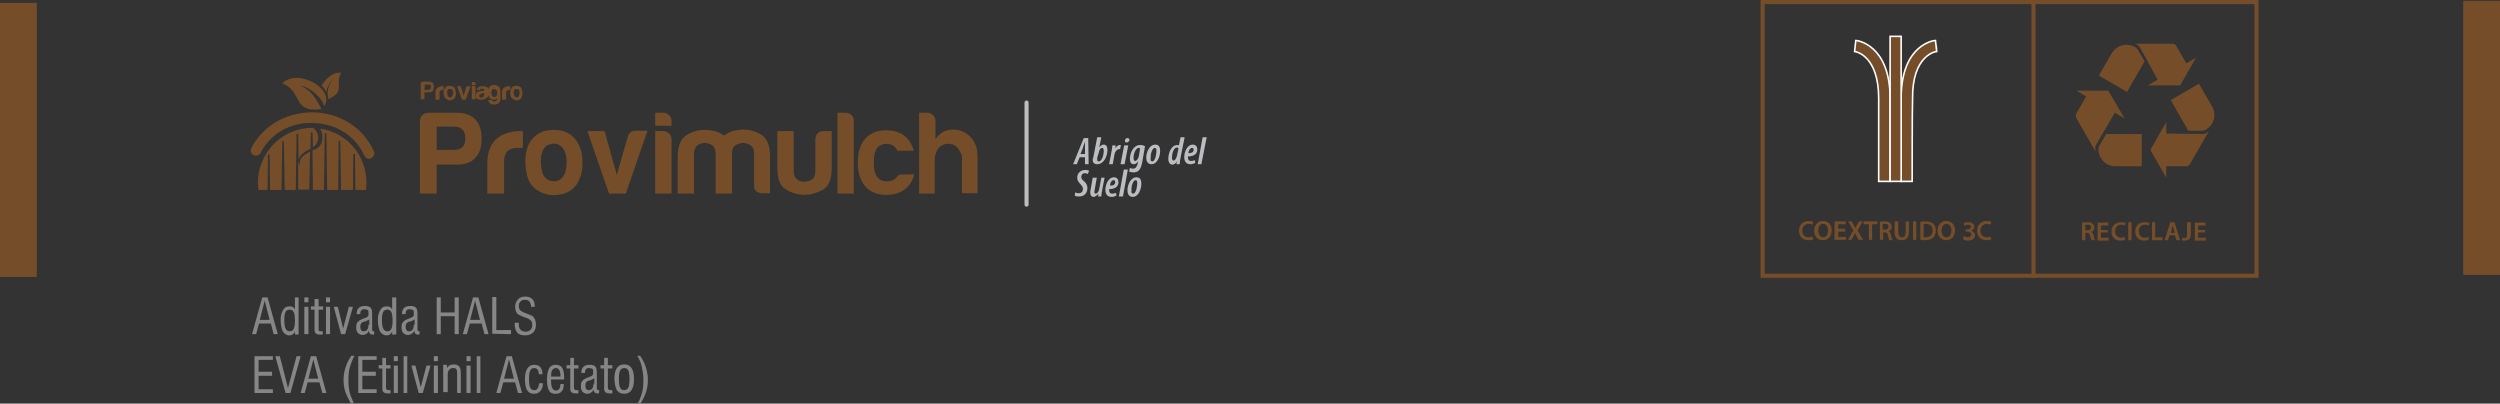 <svg xmlns="http://www.w3.org/2000/svg" xmlns:xlink="http://www.w3.org/1999/xlink" id="Layer_1" x="0px" y="0px" viewBox="0 0 612 98.8" style="enable-background:new 0 0 612 98.8;" xml:space="preserve"><rect x="0" y="0" width="612" height="98.8" fill="#333333" stroke="none"/> <style type="text/css"> .st0{clip-path:url(#SVGID_00000049191400104311208390000009082334377572034208_);fill:#868686;} .st1{clip-path:url(#SVGID_00000115488295760856141190000006475983363089115039_);fill:#868686;} .st2{clip-path:url(#SVGID_00000086651208325567117860000002522996224031664807_);fill:#754E29;} .st3{clip-path:url(#SVGID_00000156578032647655013160000004688820625309651356_);fill:none;stroke:#FFFFFF;stroke-width:0.391;stroke-miterlimit:10;} .st4{clip-path:url(#SVGID_00000034789371824683363350000018119796390854714255_);fill:#754E29;} .st5{clip-path:url(#SVGID_00000173157375770288214270000005983241050032751260_);fill:none;stroke:#FFFFFF;stroke-width:0.391;stroke-miterlimit:10;} .st6{fill:#754E29;} .st7{fill:none;stroke:#FFFFFF;stroke-width:0.391;stroke-miterlimit:10;} .st8{clip-path:url(#SVGID_00000170993127215813764500000012324399473246687902_);fill:#754E29;} .st9{clip-path:url(#SVGID_00000029014083326080416440000007713514279855444901_);fill:#754E29;} .st10{clip-path:url(#SVGID_00000006699031742741430260000015538890974054149045_);fill:#754E29;} .st11{clip-path:url(#SVGID_00000086665586366854686460000009643750892579158975_);fill:#754E29;} .st12{clip-path:url(#SVGID_00000151515107280369652270000017229803665353509546_);fill:#754E29;} .st13{clip-path:url(#SVGID_00000096060810249381764400000010841097057641582746_);fill:#754E29;} .st14{clip-path:url(#SVGID_00000064324923129671539390000003432037603335276672_);fill:#754E29;} .st15{clip-path:url(#SVGID_00000134225880225914225580000013198728573667703713_);fill:#754E29;} .st16{clip-path:url(#SVGID_00000023962418137541358070000010909122647065644688_);fill:#754E29;} .st17{clip-path:url(#SVGID_00000058571477139593447320000014676207315803308430_);fill:none;stroke:#754E29;stroke-miterlimit:10;} .st18{clip-path:url(#SVGID_00000080169187406095389560000002481447503355630218_);fill:none;stroke:#754E29;stroke-miterlimit:10;} .st19{clip-path:url(#SVGID_00000027602244213543810000000009314608952167573676_);fill:#754E29;} .st20{clip-path:url(#SVGID_00000034777760594026326900000014447692679689015216_);fill:#754E29;} .st21{clip-path:url(#SVGID_00000030487917640811865900000004643028936314752142_);fill:#754E29;} .st22{clip-path:url(#SVGID_00000165913766480016131550000017406031160427543430_);fill:#754E29;} .st23{clip-path:url(#SVGID_00000170996663421317991670000002182660906391380358_);fill:#754E29;} .st24{clip-path:url(#SVGID_00000066498411038428695970000001010333362078771081_);fill:#754E29;} .st25{clip-path:url(#SVGID_00000132046538548642929910000002204302469833087397_);fill:#754E29;} .st26{clip-path:url(#SVGID_00000052793318935393985960000007679451950166531975_);fill:#754E29;} .st27{clip-path:url(#SVGID_00000039119157094395194190000013882956395340920999_);fill:#754E29;} .st28{clip-path:url(#SVGID_00000070102435690653926920000001427124909474220706_);fill:#754E29;} .st29{clip-path:url(#SVGID_00000000905178480688623480000008755792565205771665_);fill:#754E29;} .st30{clip-path:url(#SVGID_00000003813147545461644140000000825557840464788663_);fill:#754E29;} .st31{clip-path:url(#SVGID_00000004547979227440793180000018250278940322081163_);fill:#754E29;} .st32{clip-path:url(#SVGID_00000002356910061697894430000003796873828105207939_);fill:#754E29;} .st33{clip-path:url(#SVGID_00000089556683395019902270000006213685648436710812_);fill:#754E29;} .st34{clip-path:url(#SVGID_00000017495944603034319180000014056383150824797848_);fill:#754E29;} .st35{clip-path:url(#SVGID_00000057120446041509247430000000112535693997625217_);fill:#754E29;} .st36{clip-path:url(#SVGID_00000053528889031195906020000005317841066947689407_);fill:#754E29;} .st37{clip-path:url(#SVGID_00000101074776417122357520000007334080480332296345_);fill:#754E29;} .st38{clip-path:url(#SVGID_00000016038755732513976380000008859724470879566007_);fill:#754E29;} .st39{clip-path:url(#SVGID_00000122708584262580871400000008158135709520074894_);fill:#754E29;} .st40{clip-path:url(#SVGID_00000097487444693787908440000007225908103803861938_);fill:#754E29;} .st41{clip-path:url(#SVGID_00000156568525098953095700000015049772186988235454_);fill:#BBBDC1;} .st42{clip-path:url(#SVGID_00000172401109486903331400000014437115174914715531_);fill:#BBBDC1;} .st43{clip-path:url(#SVGID_00000083783523686670646460000004561403614664899516_);fill:#BBBDC1;} .st44{clip-path:url(#SVGID_00000046325007762224992520000004369241037421055676_);fill:#BBBDC1;} .st45{clip-path:url(#SVGID_00000152954939610970801510000014714108461676797059_);fill:#BBBDC1;} .st46{clip-path:url(#SVGID_00000175319374912210421840000013747243337121830834_);fill:#BBBDC1;} .st47{clip-path:url(#SVGID_00000104675393244435562940000003484884243850920108_);fill:#BBBDC1;} .st48{clip-path:url(#SVGID_00000024701270108454460760000007331216438584282029_);fill:#BBBDC1;} .st49{fill:#BBBDC1;} .st50{clip-path:url(#SVGID_00000135671094726146788310000011039688029546559906_);fill:#BBBDC1;} .st51{clip-path:url(#SVGID_00000098936348711505088520000007367305227116096141_);fill:#BBBDC1;} .st52{clip-path:url(#SVGID_00000053527820295822494490000013497193487534385834_);fill:#BBBDC1;} .st53{clip-path:url(#SVGID_00000165192563318170783020000016589691259758751678_);fill:#BBBDC1;} .st54{fill:none;stroke:#BBBDC1;stroke-linecap:round;stroke-miterlimit:10;} .st55{clip-path:url(#SVGID_00000072988763935297861270000006705756569119428231_);fill:#754E29;} .st56{clip-path:url(#SVGID_00000018940647835931174830000004157252119036829631_);fill:#754E29;} .st57{clip-path:url(#SVGID_00000024691315050323348200000011546169912944534404_);fill:#754E29;} .st58{clip-path:url(#SVGID_00000126305231746624077310000014794057182759455124_);fill:#754E29;} .st59{clip-path:url(#SVGID_00000089557073818672585900000017946672531668257680_);fill:#754E29;} .st60{clip-path:url(#SVGID_00000103260964435867434140000011109584935525025208_);fill:#754E29;} .st61{clip-path:url(#SVGID_00000080191439955797483430000004768541670317892237_);fill:#754E29;} .st62{clip-path:url(#SVGID_00000149340253690815005660000017675881129429791382_);fill:#754E29;} .st63{clip-path:url(#SVGID_00000106842682927767552910000017377754257272628364_);fill:#754E29;} </style> <g> <g> <defs> <rect id="SVGID_1_" width="612" height="98.8"></rect> </defs> <clipPath id="SVGID_00000021839105085332345410000014360271789535883192_"> <use xlink:href="#SVGID_1_" style="overflow:visible;"></use> </clipPath> <path style="clip-path:url(#SVGID_00000021839105085332345410000014360271789535883192_);fill:#868686;" d="M158.2,95.8 c0.3-0.9,0.4-1.9,0.4-2.9s-0.2-2-0.5-3s-0.8-1.9-1.4-2.8H156c0.5,0.8,0.9,1.7,1.1,2.6c0.2,0.9,0.4,2,0.4,3.2c0,0.8,0,1.5-0.1,2.1 s-0.2,1.2-0.4,1.7c-0.1,0.4-0.3,0.7-0.4,1.1c-0.2,0.3-0.3,0.7-0.5,1h0.7C157.4,97.8,157.9,96.8,158.2,95.8 M151.8,90.7 c0.2-0.4,0.6-0.6,1-0.6c0.5,0,0.8,0.2,1,0.6s0.3,1.1,0.3,2.1s-0.1,1.7-0.3,2.1s-0.6,0.6-1,0.6c-0.5,0-0.8-0.2-1-0.6 s-0.3-1.1-0.3-2.1C151.5,91.8,151.6,91.1,151.8,90.7 M151,95.5c0.4,0.6,1,0.9,1.8,0.9s1.4-0.3,1.8-0.9c0.4-0.6,0.6-1.5,0.6-2.7 s-0.2-2.1-0.6-2.7c-0.4-0.6-1-0.9-1.8-0.9s-1.4,0.3-1.8,0.9c-0.4,0.6-0.6,1.5-0.6,2.7C150.5,94.1,150.7,95,151,95.5 M148.8,90.2 h1.1v-0.8h-1.1v-1.8h-0.9v1.8H147v0.8h0.9v5c0,0.4,0.1,0.6,0.3,0.8s0.5,0.3,1,0.3c0.1,0,0.2,0,0.5,0c0.1,0,0.2,0,0.2,0v-0.8h-0.1 h-0.1c-0.4,0-0.6,0-0.7-0.1c-0.1-0.1-0.2-0.3-0.2-0.6V90.2z M146.7,95.5L146.7,95.5c-0.1,0-0.1,0-0.2,0c-0.1,0-0.2,0-0.3-0.1 s-0.1-0.2-0.1-0.4v-3.9c0-0.6-0.1-1.1-0.4-1.4s-0.8-0.4-1.4-0.4c-0.7,0-1.2,0.2-1.5,0.5s-0.5,0.8-0.5,1.5h0.9v-0.1 c0-0.4,0.1-0.6,0.2-0.8c0.2-0.2,0.4-0.3,0.8-0.3c0.3,0,0.6,0.1,0.8,0.2s0.2,0.3,0.2,0.6v0.6c0,0.3-0.3,0.6-1,0.8l0,0 c-0.8,0.3-1.4,0.6-1.6,0.9c-0.3,0.3-0.4,0.7-0.4,1.3c0,0.6,0.1,1.1,0.4,1.4c0.3,0.3,0.7,0.5,1.1,0.5c0.4,0,0.7-0.1,1-0.3 c0.3-0.2,0.5-0.4,0.6-0.8c0,0.3,0.1,0.5,0.2,0.7c0.2,0.2,0.4,0.3,0.6,0.3c0.1,0,0.2,0,0.2,0c0.1,0,0.2,0,0.3,0L146.7,95.5 L146.7,95.5z M145.3,93.9c0,0.5-0.1,0.9-0.3,1.2c-0.2,0.3-0.5,0.4-0.9,0.4c-0.3,0-0.5-0.1-0.6-0.3c-0.1-0.2-0.2-0.4-0.2-0.8 s0.1-0.7,0.2-0.8c0.1-0.2,0.4-0.4,0.9-0.5h0.1c0.5-0.2,0.8-0.4,1-0.5v1.3H145.3z M140.5,90.2h1.1v-0.8h-1.1v-1.8h-0.9v1.8h-0.9 v0.8h0.9v5c0,0.4,0.1,0.6,0.3,0.8c0.2,0.2,0.5,0.3,1,0.3c0.1,0,0.2,0,0.5,0c0.1,0,0.2,0,0.2,0v-0.8h-0.1h-0.1 c-0.4,0-0.6,0-0.7-0.1c-0.1-0.1-0.2-0.3-0.2-0.6V90.2z M137.2,94c0,0.5-0.1,0.9-0.3,1.2c-0.2,0.3-0.5,0.4-0.8,0.4 c-0.4,0-0.7-0.2-0.9-0.6s-0.3-1-0.3-1.8v-0.3h3.2c0-0.1,0-0.1,0-0.2s0-0.2,0-0.4c0-1-0.2-1.8-0.5-2.3s-0.9-0.7-1.6-0.7 c-0.7,0-1.3,0.3-1.6,0.9s-0.5,1.5-0.5,2.8c0,1.2,0.2,2.1,0.5,2.6c0.3,0.6,0.9,0.8,1.6,0.8c0.7,0,1.2-0.2,1.5-0.6 c0.4-0.4,0.5-1,0.5-1.8H137.2L137.2,94z M135.2,90.6c0.2-0.3,0.5-0.5,0.9-0.5s0.6,0.2,0.8,0.5s0.3,0.8,0.3,1.4v0.2h-2.3 C134.9,91.4,135,90.9,135.2,90.6 M131.6,95.1c-0.2,0.3-0.5,0.4-0.8,0.4c-0.5,0-0.8-0.2-1-0.6s-0.3-1.1-0.3-2.1s0.1-1.7,0.3-2.1 s0.5-0.6,1-0.6c0.3,0,0.6,0.1,0.8,0.4c0.2,0.2,0.3,0.6,0.3,1.1h0.9v-0.1c0-0.7-0.2-1.2-0.5-1.6c-0.4-0.4-0.9-0.6-1.5-0.6 c-0.8,0-1.3,0.3-1.7,0.9s-0.6,1.5-0.6,2.6c0,1.2,0.2,2.1,0.5,2.7c0.4,0.6,0.9,0.9,1.7,0.9c0.7,0,1.2-0.2,1.6-0.7 c0.4-0.4,0.6-1.1,0.6-1.9H132C131.9,94.4,131.8,94.8,131.6,95.1 M122.5,96.2l0.7-2.6h2.9l0.7,2.6h1l-2.5-9H124l-2.5,9H122.5z M124.6,88l1.2,4.7h-2.4L124.6,88z M117.6,87.2h-0.9v9h0.9V87.2z M115.2,89.5h-1v6.7h1V89.5z M115.2,87.2h-1v1.2h1V87.2z M109.6,96.2v-4.6c0-0.5,0.1-0.8,0.4-1.1c0.2-0.3,0.6-0.4,1-0.4c0.3,0,0.6,0.1,0.7,0.3c0.2,0.2,0.2,0.5,0.2,0.8v5h0.9v-4.9 c0-0.7-0.1-1.3-0.4-1.6c-0.3-0.3-0.7-0.5-1.3-0.5c-0.4,0-0.7,0.1-1,0.2c-0.3,0.2-0.5,0.4-0.7,0.7v-0.8h-0.9V96h1.1V96.2z M107.2,89.5h-1v6.7h1V89.5z M107.2,87.2h-1v1.2h1V87.2z M103.5,96.2l1.9-6.7h-1l-1.4,5.3l-1.3-5.3h-1l1.8,6.7H103.5z M99.7,87.2 h-0.9v9h0.9V87.2z M97.4,89.5h-1v6.7h1V89.5z M97.4,87.2h-1v1.2h1V87.2z M94.5,90.2h1.1v-0.8h-1.1v-1.8h-0.9v1.8h-0.9v0.8h0.9v5 c0,0.4,0.1,0.6,0.3,0.8c0.2,0.2,0.5,0.3,1,0.3c0.1,0,0.2,0,0.5,0c0.1,0,0.2,0,0.2,0v-0.8h-0.1h-0.1c-0.4,0-0.6,0-0.7-0.1 s-0.2-0.3-0.2-0.6C94.5,94.8,94.5,90.2,94.5,90.2z M92.2,96.2v-0.9h-3.5V92H92v-1h-3.3v-2.9h3.5v-0.9h-4.5v9H92.2z M86.7,98.8 c-0.2-0.4-0.4-0.7-0.5-1.1c-0.2-0.4-0.3-0.7-0.4-1c-0.2-0.5-0.3-1.1-0.4-1.7s-0.1-1.3-0.1-2.1c0-1.2,0.1-2.3,0.4-3.2 s0.6-1.8,1.1-2.6H86c-0.6,0.9-1.1,1.8-1.4,2.8s-0.5,2-0.5,3s0.1,1.9,0.4,2.9c0.3,0.9,0.8,1.9,1.4,3L86.7,98.8L86.7,98.8z M74.6,96.2l0.7-2.6h2.9l0.7,2.6h1l-2.5-9h-1.3l-2.5,9H74.6z M76.7,88l1.2,4.7h-2.4L76.7,88z M71.1,96.2l2.5-9h-1L70.5,95l-2-7.8 h-1.1l2.5,9H71.1z M66.8,96.2v-0.9h-3.5V92h3.3v-1h-3.3v-2.9h3.5v-0.9h-4.5v9H66.8z"></path> </g> <g> <defs> <rect id="SVGID_00000145022756924991370710000016142956324299126403_" width="612" height="98.8"></rect> </defs> <clipPath id="SVGID_00000161624901234787109340000013521579475771936926_"> <use xlink:href="#SVGID_00000145022756924991370710000016142956324299126403_" style="overflow:visible;"></use> </clipPath> <path style="clip-path:url(#SVGID_00000161624901234787109340000013521579475771936926_);fill:#868686;" d="M126,79.1 c0,0.1,0,0.1,0,0.2c0,0.9,0.2,1.6,0.6,2.1s1.1,0.7,1.9,0.7s1.5-0.2,2-0.7s0.7-1.1,0.7-2c0-0.4-0.1-0.8-0.2-1.1 c-0.1-0.3-0.3-0.5-0.5-0.8c-0.2-0.2-0.7-0.4-1.7-0.8c-0.1-0.1-0.3-0.1-0.3-0.1c-0.6-0.2-1-0.5-1.2-0.7s-0.3-0.6-0.3-1 s0.1-0.8,0.4-1.1c0.3-0.3,0.6-0.4,1.1-0.4s0.8,0.1,1.1,0.4c0.2,0.3,0.4,0.7,0.4,1.2v0.1h0.9V75c0-0.1,0-0.1,0-0.1 c0-0.7-0.2-1.3-0.6-1.7s-1-0.6-1.7-0.6c-0.8,0-1.4,0.2-1.8,0.7c-0.4,0.4-0.7,1.1-0.7,1.8c0,0.4,0.1,0.8,0.2,1.1 c0.1,0.3,0.3,0.6,0.6,0.8c0.2,0.1,0.6,0.3,1.3,0.6c0.3,0.1,0.5,0.2,0.6,0.2c0.6,0.2,1,0.5,1.2,0.7s0.3,0.6,0.3,1 c0,0.5-0.1,0.9-0.4,1.2c-0.3,0.3-0.7,0.5-1.2,0.5c-0.6,0-1-0.2-1.3-0.5s-0.4-0.8-0.4-1.4V79h-1C126,79,126,79,126,79.1 M125.1,81.8v-1h-3.6v-8.1h-1v9L125.1,81.8L125.1,81.8z M114.3,81.8l0.7-2.6h2.9l0.7,2.6h1l-2.5-9h-1.3l-2.5,9H114.3z M116.3,73.6 l1.2,4.7h-2.4L116.3,73.6z M107.9,81.8v-4.4h3.4v4.4h1v-9h-1v3.7h-3.4v-3.7h-1v9H107.9z M102.8,81.1L102.8,81.1 c-0.1,0-0.1,0-0.2,0s-0.2,0-0.3-0.1c-0.1-0.1-0.1-0.2-0.1-0.4v-3.9c0-0.6-0.1-1.1-0.4-1.4s-0.8-0.4-1.4-0.4 c-0.7,0-1.2,0.2-1.5,0.5s-0.5,0.8-0.5,1.5h0.9v-0.1c0-0.4,0.1-0.6,0.2-0.8c0.2-0.2,0.4-0.3,0.8-0.3c0.3,0,0.6,0.1,0.8,0.2 c0.2,0.1,0.2,0.3,0.2,0.6v0.6c0,0.3-0.3,0.6-1,0.8l0,0c-0.8,0.3-1.4,0.6-1.6,0.9c-0.3,0.3-0.4,0.7-0.4,1.3c0,0.6,0.1,1.1,0.4,1.4 s0.7,0.5,1.1,0.5s0.7-0.1,1-0.3c0.3-0.2,0.5-0.4,0.6-0.8c0,0.3,0.1,0.5,0.2,0.7c0.2,0.2,0.4,0.3,0.6,0.3c0.1,0,0.2,0,0.2,0 c0.1,0,0.2,0,0.3,0v-0.8H102.8z M101.3,79.5c0,0.5-0.1,0.9-0.3,1.2c-0.2,0.3-0.5,0.4-0.9,0.4c-0.3,0-0.5-0.1-0.6-0.3 c-0.1-0.2-0.2-0.4-0.2-0.8s0.1-0.7,0.2-0.8c0.1-0.2,0.4-0.4,0.9-0.5h0.1c0.5-0.2,0.8-0.4,1-0.5v1.3H101.3z M97,72.8h-1v3 c-0.1-0.2-0.2-0.5-0.5-0.6C95.2,75,94.9,75,94.6,75c-0.7,0-1.2,0.3-1.5,0.9c-0.4,0.6-0.6,1.4-0.6,2.4c0,1.2,0.2,2.1,0.5,2.8 c0.4,0.6,0.9,1,1.6,1c0.4,0,0.7-0.1,0.9-0.3c0.3-0.2,0.4-0.4,0.5-0.7v0.8h1V72.8z M95.8,80.5c-0.2,0.4-0.5,0.6-1,0.6 c-0.4,0-0.8-0.2-1-0.7c-0.2-0.4-0.3-1.1-0.3-2.1c0-0.9,0.1-1.5,0.3-1.9s0.5-0.6,1-0.6s0.8,0.2,1,0.6s0.3,1.1,0.3,2.1 C96.1,79.4,96,80.1,95.8,80.5 M91.7,81.1L91.7,81.1c-0.1,0-0.1,0-0.2,0s-0.2,0-0.3-0.1c-0.1-0.1-0.1-0.2-0.1-0.4v-3.9 c0-0.6-0.1-1.1-0.4-1.4s-0.8-0.4-1.4-0.4c-0.7,0-1.2,0.2-1.5,0.5s-0.5,0.8-0.5,1.5h0.9v-0.1c0-0.4,0.1-0.6,0.2-0.8 c0.2-0.2,0.4-0.3,0.8-0.3c0.3,0,0.6,0.1,0.8,0.2c0.2,0.1,0.2,0.3,0.2,0.6v0.6c0,0.3-0.3,0.6-1,0.8l0,0c-0.8,0.3-1.4,0.6-1.6,0.9 c-0.3,0.3-0.4,0.7-0.4,1.3c0,0.6,0.1,1.1,0.4,1.4s0.7,0.5,1.1,0.5s0.7-0.1,1-0.3c0.3-0.2,0.5-0.4,0.6-0.8c0,0.3,0.1,0.5,0.2,0.7 c0.2,0.2,0.4,0.3,0.6,0.3c0.1,0,0.2,0,0.2,0s0.2,0,0.3,0v-0.8H91.7z M90.2,79.5c0,0.5-0.1,0.9-0.3,1.2c-0.2,0.3-0.5,0.4-0.9,0.4 c-0.3,0-0.5-0.1-0.6-0.3c-0.1-0.2-0.2-0.4-0.2-0.8s0.1-0.7,0.2-0.8c0.1-0.2,0.4-0.4,0.9-0.5h0.1c0.5-0.2,0.8-0.4,1-0.5v1.3H90.2z M84.5,81.8l1.9-6.7h-1L84,80.4l-1.3-5.3h-1l1.8,6.7H84.5z M80.8,75.1h-1v6.7h1V75.1z M80.8,72.8h-1V74h1V72.8z M78,75.8h1.1V75 H78v-1.8h-1V75h-0.9v0.8H77v5c0,0.4,0.1,0.6,0.3,0.8c0.2,0.2,0.5,0.3,1,0.3c0.1,0,0.2,0,0.5,0c0.1,0,0.2,0,0.2,0v-0.8h-0.1h-0.1 c-0.4,0-0.6,0-0.7-0.1C78,80.9,78,80.7,78,80.4V75.8z M75.5,75.1h-1v6.7h1V75.1z M75.5,72.8h-1V74h1V72.8z M73.1,72.8h-0.9v3 c-0.1-0.2-0.2-0.5-0.5-0.6C71.4,75,71.1,75,70.8,75c-0.7,0-1.2,0.3-1.5,0.9c-0.4,0.6-0.6,1.4-0.6,2.4c0,1.2,0.2,2.1,0.5,2.8 c0.4,0.6,0.9,1,1.6,1c0.4,0,0.7-0.1,0.9-0.3c0.3-0.2,0.4-0.4,0.5-0.7v0.8h0.9V72.8z M71.9,80.5c-0.2,0.4-0.5,0.6-1,0.6 c-0.4,0-0.8-0.2-1-0.7c-0.2-0.4-0.3-1.1-0.3-2.1c0-0.9,0.1-1.5,0.3-1.9c0.2-0.4,0.5-0.6,1-0.6s0.8,0.2,1,0.6s0.3,1.1,0.3,2.1 C72.2,79.4,72.1,80.1,71.9,80.5 M62.7,81.8l0.7-2.6h2.9l0.7,2.6h1l-2.5-9h-1.3l-2.5,9H62.7z M64.8,73.6l1.2,4.7h-2.4L64.8,73.6z"></path> </g> <g> <defs> <rect id="SVGID_00000158721896602317362570000017279780834727670683_" width="612" height="98.8"></rect> </defs> <clipPath id="SVGID_00000170249074639775758400000002721944930431977886_"> <use xlink:href="#SVGID_00000158721896602317362570000017279780834727670683_" style="overflow:visible;"></use> </clipPath> <path style="clip-path:url(#SVGID_00000170249074639775758400000002721944930431977886_);fill:#754E29;" d="M459.9,44.4 c0,0,0-18.4,0-20.3c0-10.6-5.7-11.5-5.9-11.5l0.3-2.7c0.3,0,8.4,1,8.4,14.2c0,1.9,0,20.3,0,20.3H459.9z"></path> </g> <g> <defs> <rect id="SVGID_00000075158918165803170340000011447469228702364574_" width="612" height="98.8"></rect> </defs> <clipPath id="SVGID_00000031201832651499639620000012248968511425453453_"> <use xlink:href="#SVGID_00000075158918165803170340000011447469228702364574_" style="overflow:visible;"></use> </clipPath> <path style="clip-path:url(#SVGID_00000031201832651499639620000012248968511425453453_);fill:none;stroke:#FFFFFF;stroke-width:0.391;stroke-miterlimit:10;" d=" M459.9,44.4c0,0,0-18.4,0-20.3c0-10.6-5.7-11.5-5.9-11.5l0.3-2.7c0.3,0,8.4,1,8.4,14.2c0,1.9,0,20.3,0,20.3H459.9z"></path> </g> <g> <defs> <rect id="SVGID_00000133494204204902267310000017000489849524579213_" width="612" height="98.8"></rect> </defs> <clipPath id="SVGID_00000169553719065971801100000002645244755918101432_"> <use xlink:href="#SVGID_00000133494204204902267310000017000489849524579213_" style="overflow:visible;"></use> </clipPath> <path style="clip-path:url(#SVGID_00000169553719065971801100000002645244755918101432_);fill:#754E29;" d="M468.1,44.4h-2.7 c0,0,0-18.4,0-20.3c0-13.2,8-14.2,8.4-14.2l0.3,2.7l-0.1-1.4l0.1,1.4c-0.2,0-6,0.9-5.9,11.5C468.1,26.1,468.1,44.4,468.1,44.4"></path> </g> <g> <defs> <rect id="SVGID_00000003790396293071547710000000926583758502168461_" width="612" height="98.8"></rect> </defs> <clipPath id="SVGID_00000155841537597247636190000003899687920068576183_"> <use xlink:href="#SVGID_00000003790396293071547710000000926583758502168461_" style="overflow:visible;"></use> </clipPath> <path style="clip-path:url(#SVGID_00000155841537597247636190000003899687920068576183_);fill:none;stroke:#FFFFFF;stroke-width:0.391;stroke-miterlimit:10;" d=" M468.1,44.4h-2.7c0,0,0-18.4,0-20.3c0-13.2,8-14.2,8.4-14.2l0.3,2.7l-0.1-1.4l0.1,1.4c-0.2,0-6,0.9-5.9,11.5 C468.1,26.1,468.1,44.4,468.1,44.4z"></path> </g> </g> <rect x="462.7" y="8.9" class="st6" width="2.7" height="35.5"></rect> <rect x="462.7" y="8.9" class="st7" width="2.7" height="35.5"></rect> <g> <g> <defs> <rect id="SVGID_00000101823517412492233850000004774317937855086230_" width="612" height="98.8"></rect> </defs> <clipPath id="SVGID_00000041256899489495945360000003675141803582851005_"> <use xlink:href="#SVGID_00000101823517412492233850000004774317937855086230_" style="overflow:visible;"></use> </clipPath> <path style="clip-path:url(#SVGID_00000041256899489495945360000003675141803582851005_);fill:#754E29;" d="M443.9,58.6 c-0.2,0.1-0.6,0.2-1.2,0.2c-1.4,0-2.3-0.9-2.3-2.3c0-1.5,1-2.4,2.4-2.4c0.5,0,0.9,0.1,1.1,0.2l-0.2,0.7c-0.2-0.1-0.5-0.2-0.9-0.2 c-0.9,0-1.6,0.6-1.6,1.7c0,1,0.6,1.6,1.6,1.6c0.3,0,0.7-0.1,0.9-0.2L443.9,58.6z"></path> </g> <g> <defs> <rect id="SVGID_00000152982721929193269610000016825961347170646670_" width="612" height="98.8"></rect> </defs> <clipPath id="SVGID_00000044888072826140380300000006705711909793064894_"> <use xlink:href="#SVGID_00000152982721929193269610000016825961347170646670_" style="overflow:visible;"></use> </clipPath> <path style="clip-path:url(#SVGID_00000044888072826140380300000006705711909793064894_);fill:#754E29;" d="M445.1,56.5 c0,0.9,0.5,1.6,1.2,1.6c0.8,0,1.2-0.7,1.2-1.7c0-0.8-0.4-1.6-1.2-1.6S445.1,55.5,445.1,56.5 M448.4,56.4c0,1.5-0.9,2.4-2.2,2.4 c-1.3,0-2.1-1-2.1-2.3c0-1.4,0.9-2.4,2.1-2.4C447.7,54.1,448.4,55.1,448.4,56.4"></path> </g> </g> <polygon class="st6" points="451.7,56.7 450,56.7 450,58 451.9,58 451.9,58.7 449.1,58.7 449.1,54.2 451.8,54.2 451.8,54.9 450,54.9 450,56 451.7,56 "></polygon> <g> <g> <defs> <rect id="SVGID_00000114054754840520464060000018323239702335331741_" width="612" height="98.8"></rect> </defs> <clipPath id="SVGID_00000174587118733129069880000009404864601379506312_"> <use xlink:href="#SVGID_00000114054754840520464060000018323239702335331741_" style="overflow:visible;"></use> </clipPath> <path style="clip-path:url(#SVGID_00000174587118733129069880000009404864601379506312_);fill:#754E29;" d="M455,58.7l-0.5-0.9 c-0.2-0.3-0.3-0.6-0.4-0.8l0,0c-0.1,0.3-0.2,0.5-0.4,0.8l-0.4,0.9h-0.9l1.3-2.3l-1.3-2.2h0.9l0.5,0.9c0.1,0.3,0.3,0.5,0.4,0.8l0,0 c0.1-0.3,0.2-0.5,0.4-0.8l0.5-0.9h0.9l-1.3,2.2l1.4,2.3H455z"></path> </g> </g> <polygon class="st6" points="457.5,54.9 456.2,54.9 456.2,54.2 459.6,54.2 459.6,54.9 458.3,54.9 458.3,58.7 457.5,58.7 "></polygon> <g> <g> <defs> <rect id="SVGID_00000099641737743787975950000009788344717403932545_" width="612" height="98.8"></rect> </defs> <clipPath id="SVGID_00000044899628603004085120000015029980303335681964_"> <use xlink:href="#SVGID_00000099641737743787975950000009788344717403932545_" style="overflow:visible;"></use> </clipPath> <path style="clip-path:url(#SVGID_00000044899628603004085120000015029980303335681964_);fill:#754E29;" d="M460.9,56.2h0.5 c0.6,0,0.9-0.3,0.9-0.7c0-0.5-0.3-0.7-0.9-0.7c-0.3,0-0.4,0-0.5,0V56.2z M460.1,54.3c0.3-0.1,0.8-0.1,1.2-0.1 c0.6,0,1.1,0.1,1.4,0.4c0.2,0.2,0.4,0.5,0.4,0.9c0,0.6-0.4,1-0.8,1.1l0,0c0.3,0.1,0.5,0.4,0.6,0.9c0.1,0.6,0.3,1.1,0.4,1.3h-0.8 c-0.1-0.1-0.2-0.5-0.3-1.1c-0.1-0.6-0.3-0.8-0.8-0.8H461v1.8h-0.8v-4.4H460.1z"></path> </g> <g> <defs> <rect id="SVGID_00000129922254419998616050000017547803038311672988_" width="612" height="98.8"></rect> </defs> <clipPath id="SVGID_00000078759983642976985240000003961264700225431170_"> <use xlink:href="#SVGID_00000129922254419998616050000017547803038311672988_" style="overflow:visible;"></use> </clipPath> <path style="clip-path:url(#SVGID_00000078759983642976985240000003961264700225431170_);fill:#754E29;" d="M464.7,54.2v2.6 c0,0.9,0.4,1.3,0.9,1.3c0.6,0,0.9-0.4,0.9-1.3v-2.6h0.8v2.6c0,1.4-0.7,2-1.8,2c-1,0-1.7-0.6-1.7-2v-2.6H464.7z"></path> </g> </g> <rect x="468.3" y="54.2" class="st6" width="0.8" height="4.5"></rect> <g> <g> <defs> <rect id="SVGID_00000103971858875868429750000012094319185996918435_" width="612" height="98.8"></rect> </defs> <clipPath id="SVGID_00000150066862550906502290000017299230874490535862_"> <use xlink:href="#SVGID_00000103971858875868429750000012094319185996918435_" style="overflow:visible;"></use> </clipPath> <path style="clip-path:url(#SVGID_00000150066862550906502290000017299230874490535862_);fill:#754E29;" d="M470.9,58.1 c0.1,0,0.3,0,0.5,0c1.1,0,1.7-0.6,1.7-1.7c0-1-0.6-1.6-1.6-1.6c-0.3,0-0.4,0-0.6,0V58.1z M470.1,54.3c0.4-0.1,0.8-0.1,1.3-0.1 c0.8,0,1.4,0.2,1.8,0.5c0.4,0.4,0.7,0.9,0.7,1.7s-0.3,1.4-0.7,1.8c-0.4,0.4-1.2,0.6-2,0.6c-0.5,0-0.8,0-1.1-0.1L470.1,54.3 L470.1,54.3z"></path> </g> <g> <defs> <rect id="SVGID_00000066509738608406192330000013379258442767643281_" width="612" height="98.8"></rect> </defs> <clipPath id="SVGID_00000119081077012224321140000007696715659311786114_"> <use xlink:href="#SVGID_00000066509738608406192330000013379258442767643281_" style="overflow:visible;"></use> </clipPath> <path style="clip-path:url(#SVGID_00000119081077012224321140000007696715659311786114_);fill:#754E29;" d="M475.3,56.5 c0,0.9,0.5,1.6,1.2,1.6c0.8,0,1.2-0.7,1.2-1.7c0-0.8-0.4-1.6-1.2-1.6C475.7,54.8,475.3,55.5,475.3,56.5 M478.6,56.4 c0,1.5-0.9,2.4-2.2,2.4c-1.3,0-2.1-1-2.1-2.3c0-1.4,0.9-2.4,2.1-2.4C477.8,54.1,478.6,55.1,478.6,56.4"></path> </g> <g> <defs> <rect id="SVGID_00000080908238619265041720000017587987076415703723_" width="612" height="98.8"></rect> </defs> <clipPath id="SVGID_00000047744686227523140460000005170017117995377540_"> <use xlink:href="#SVGID_00000080908238619265041720000017587987076415703723_" style="overflow:visible;"></use> </clipPath> <path style="clip-path:url(#SVGID_00000047744686227523140460000005170017117995377540_);fill:#754E29;" d="M480.7,57.8 c0.2,0.1,0.6,0.3,1,0.3c0.6,0,0.9-0.4,0.9-0.7c0-0.5-0.5-0.7-1-0.7h-0.4v-0.6h0.4c0.4,0,0.9-0.2,0.9-0.6c0-0.3-0.2-0.5-0.7-0.5 c-0.4,0-0.7,0.2-0.9,0.3l-0.2-0.6c0.2-0.2,0.7-0.3,1.2-0.3c0.9,0,1.4,0.5,1.4,1.1c0,0.5-0.3,0.8-0.8,1l0,0c0.5,0.1,1,0.5,1,1.1 c0,0.7-0.6,1.3-1.7,1.3c-0.5,0-1-0.1-1.2-0.3L480.7,57.8z"></path> </g> <g> <defs> <rect id="SVGID_00000144333426367439185050000008357168104640215431_" width="612" height="98.8"></rect> </defs> <clipPath id="SVGID_00000092415134757685657910000008858988921703151237_"> <use xlink:href="#SVGID_00000144333426367439185050000008357168104640215431_" style="overflow:visible;"></use> </clipPath> <path style="clip-path:url(#SVGID_00000092415134757685657910000008858988921703151237_);fill:#754E29;" d="M487.5,58.6 c-0.2,0.1-0.6,0.2-1.2,0.2c-1.4,0-2.3-0.9-2.3-2.3c0-1.5,1-2.4,2.4-2.4c0.5,0,0.9,0.1,1.1,0.2l-0.2,0.7c-0.2-0.1-0.5-0.2-0.9-0.2 c-0.9,0-1.6,0.6-1.6,1.7c0,1,0.6,1.6,1.6,1.6c0.3,0,0.7-0.1,0.9-0.2L487.5,58.6z"></path> </g> <g> <defs> <rect id="SVGID_00000134939508119158378920000015923486380991434885_" width="612" height="98.8"></rect> </defs> <clipPath id="SVGID_00000139279432694205462730000000572476218117870011_"> <use xlink:href="#SVGID_00000134939508119158378920000015923486380991434885_" style="overflow:visible;"></use> </clipPath> <rect x="431.5" y="0.5" style="clip-path:url(#SVGID_00000139279432694205462730000000572476218117870011_);fill:none;stroke:#754E29;stroke-miterlimit:10;" width="120.9" height="67"></rect> </g> <g> <defs> <rect id="SVGID_00000034058841373624763950000005773093661155676039_" width="612" height="98.8"></rect> </defs> <clipPath id="SVGID_00000137838805546352854500000018368463853187907490_"> <use xlink:href="#SVGID_00000034058841373624763950000005773093661155676039_" style="overflow:visible;"></use> </clipPath> <line style="clip-path:url(#SVGID_00000137838805546352854500000018368463853187907490_);fill:none;stroke:#754E29;stroke-miterlimit:10;" x1="497.8" y1="0" x2="497.8" y2="68"></line> </g> <g> <defs> <rect id="SVGID_00000065071244245838731760000016949477940789736127_" width="612" height="98.8"></rect> </defs> <clipPath id="SVGID_00000150093023201870902280000001239486222102714799_"> <use xlink:href="#SVGID_00000065071244245838731760000016949477940789736127_" style="overflow:visible;"></use> </clipPath> </g> </g> <g> <g> <defs> <rect id="SVGID_00000176728627662909402490000010963335662437565115_" width="612" height="98.8"></rect> </defs> <clipPath id="SVGID_00000002369954045527402320000009560984442859291274_"> <use xlink:href="#SVGID_00000176728627662909402490000010963335662437565115_" style="overflow:visible;"></use> </clipPath> </g> </g> <g> <g> <defs> <rect id="SVGID_00000156579157370725843810000006614770049350527104_" width="612" height="98.8"></rect> </defs> <clipPath id="SVGID_00000028287295240534472770000013838286347495385234_"> <use xlink:href="#SVGID_00000156579157370725843810000006614770049350527104_" style="overflow:visible;"></use> </clipPath> </g> </g> <g> <g> <defs> <rect id="SVGID_00000149356511962569332500000009932477092211564988_" width="612" height="98.8"></rect> </defs> <clipPath id="SVGID_00000127021437090446237520000003821269043462576028_"> <use xlink:href="#SVGID_00000149356511962569332500000009932477092211564988_" style="overflow:visible;"></use> </clipPath> </g> <g> <defs> <rect id="SVGID_00000091694598933012077160000007278137867054957731_" width="612" height="98.8"></rect> </defs> <clipPath id="SVGID_00000141434032066309787870000002031543824296904603_"> <use xlink:href="#SVGID_00000091694598933012077160000007278137867054957731_" style="overflow:visible;"></use> </clipPath> </g> </g> <g> <g> <defs> <rect id="SVGID_00000094585339648186616580000004395014553140007589_" width="612" height="98.8"></rect> </defs> <clipPath id="SVGID_00000052068133625137382040000011984951773595093903_"> <use xlink:href="#SVGID_00000094585339648186616580000004395014553140007589_" style="overflow:visible;"></use> </clipPath> <path style="clip-path:url(#SVGID_00000052068133625137382040000011984951773595093903_);fill:#754E29;" d="M513.2,35.3 c-0.5,0.8-0.2,1.5-0.2,1.8l-4.5-7.8c-0.5-0.8-0.4-1.3-0.1-1.7l2.3-4l-2.4-1.4h7.8l4,6.8l-2.4-1.4L513.2,35.3z"></path> </g> <g> <defs> <rect id="SVGID_00000120526424852330660790000014552917350460856759_" width="612" height="98.8"></rect> </defs> <clipPath id="SVGID_00000150791860704315258310000016014626655004052612_"> <use xlink:href="#SVGID_00000120526424852330660790000014552917350460856759_" style="overflow:visible;"></use> </clipPath> <path style="clip-path:url(#SVGID_00000150791860704315258310000016014626655004052612_);fill:#754E29;" d="M517.5,40.7 c-3.5-0.4-4.2-3.9-3.6-5l1.7-2.9h8.7v7.9h-6.6H517.5z"></path> </g> <g> <defs> <rect id="SVGID_00000126324828943264251600000016760000671709977532_" width="612" height="98.8"></rect> </defs> <clipPath id="SVGID_00000119103940459832392740000000712398386321075358_"> <use xlink:href="#SVGID_00000126324828943264251600000016760000671709977532_" style="overflow:visible;"></use> </clipPath> <path style="clip-path:url(#SVGID_00000119103940459832392740000000712398386321075358_);fill:#754E29;" d="M539.2,32.8 c0.9,0,1.4-0.5,1.6-0.8l-4.5,7.8c-0.4,0.8-0.9,1-1.4,0.9h-4.6v2.8l-3.9-6.8l3.9-6.8v2.8L539.2,32.8L539.2,32.8z"></path> </g> <g> <defs> <rect id="SVGID_00000085937604785057989830000002156316168492281255_" width="612" height="98.8"></rect> </defs> <clipPath id="SVGID_00000102503729590474268070000009266095067520555912_"> <use xlink:href="#SVGID_00000085937604785057989830000002156316168492281255_" style="overflow:visible;"></use> </clipPath> <path style="clip-path:url(#SVGID_00000102503729590474268070000009266095067520555912_);fill:#754E29;" d="M541.7,26.4 c1.4,3.2-1.3,5.6-2.6,5.6h-3.4l-4.3-7.5l6.9-4l3.3,5.7L541.7,26.4z"></path> </g> <g> <defs> <rect id="SVGID_00000169531364149000895390000015566511189859899780_" width="612" height="98.8"></rect> </defs> <clipPath id="SVGID_00000168820131370874638150000000931952645839508881_"> <use xlink:href="#SVGID_00000169531364149000895390000015566511189859899780_" style="overflow:visible;"></use> </clipPath> <path style="clip-path:url(#SVGID_00000168820131370874638150000000931952645839508881_);fill:#754E29;" d="M523.9,11.7 c-0.5-0.8-1.2-1-1.5-1h9c0.9-0.1,1.3,0.3,1.5,0.8l2.3,4l2.4-1.4l-3.9,6.8h-7.9l2.4-1.4L523.9,11.7z"></path> </g> <g> <defs> <rect id="SVGID_00000151527854659871741480000007983199649979803065_" width="612" height="98.8"></rect> </defs> <clipPath id="SVGID_00000102536799478020158540000006303941396289197499_"> <use xlink:href="#SVGID_00000151527854659871741480000007983199649979803065_" style="overflow:visible;"></use> </clipPath> <path style="clip-path:url(#SVGID_00000102536799478020158540000006303941396289197499_);fill:#754E29;" d="M517.2,12.7 c2.1-2.8,5.5-1.6,6.1-0.6L525,15l-4.3,7.5l-6.9-4l3.3-5.7L517.2,12.7z"></path> </g> <g> <defs> <rect id="SVGID_00000088849387662281755530000015103610597123080337_" width="612" height="98.8"></rect> </defs> <clipPath id="SVGID_00000056388214981992214970000001985390604173590183_"> <use xlink:href="#SVGID_00000088849387662281755530000015103610597123080337_" style="overflow:visible;"></use> </clipPath> <path style="clip-path:url(#SVGID_00000056388214981992214970000001985390604173590183_);fill:#754E29;" d="M65.5,46.5l0.1-8.7H66 l0.1,8.7h2.8l0.2-11.9h0.4l0.2,11.9h2.7l0.2-13.7H73l0.1,6.5c0.1-1.4,1.7-2.3,2.9-2.9l0.1-4h0.4l0.1,3.6c1.3-0.7,2.1-2.9,0.1-4.7 c-8.8-0.1-14.6,7.9-13.4,15.2C63.3,46.5,65.5,46.5,65.5,46.5z"></path> </g> <g> <defs> <rect id="SVGID_00000026130454979487669310000012073403282886673561_" width="612" height="98.8"></rect> </defs> <clipPath id="SVGID_00000053534920032654224520000011404699798494520962_"> <use xlink:href="#SVGID_00000026130454979487669310000012073403282886673561_" style="overflow:visible;"></use> </clipPath> <path style="clip-path:url(#SVGID_00000053534920032654224520000011404699798494520962_);fill:#754E29;" d="M75.9,37.1 c-2.5,1.3-2.6,2.1-2.5,3.4c-0.2-0.3-0.3-0.6-0.4-0.9v6.8h2.7L75.9,37.1z"></path> </g> <g> <defs> <rect id="SVGID_00000062913985783372349160000011880541910572248766_" width="612" height="98.8"></rect> </defs> <clipPath id="SVGID_00000075855477717749472250000003251144180795735424_"> <use xlink:href="#SVGID_00000062913985783372349160000011880541910572248766_" style="overflow:visible;"></use> </clipPath> <path style="clip-path:url(#SVGID_00000075855477717749472250000003251144180795735424_);fill:#754E29;" d="M76.5,36.8l0.1,9.7 h2.7l0.2-13.9h0.4l0.2,13.9h2.7l0.1-12h0.4l0.2,12h2.9l0.1-8.8h0.4l0.1,8.8h2.6c0.9-7.3-3.9-13.9-11.2-15 C79.2,32.9,79.5,36,76.5,36.8"></path> </g> <g> <defs> <rect id="SVGID_00000081642589859119932240000008751411303934005690_" width="612" height="98.8"></rect> </defs> <clipPath id="SVGID_00000079466515247550382600000004890206884748125608_"> <use xlink:href="#SVGID_00000081642589859119932240000008751411303934005690_" style="overflow:visible;"></use> </clipPath> <path style="clip-path:url(#SVGID_00000079466515247550382600000004890206884748125608_);fill:#754E29;" d="M78.7,26.7 c-1.4-2.6-2.3-4.5-5.2-5.7c1.3,0,4.9,2,5.9,5c2.7-4.3-6.6-9.4-10.3-5.6C74.2,22.4,71.4,27.7,78.7,26.7"></path> </g> <g> <defs> <rect id="SVGID_00000045600537267464005770000016968903755058724748_" width="612" height="98.8"></rect> </defs> <clipPath id="SVGID_00000141418675531493234410000011397816592740901030_"> <use xlink:href="#SVGID_00000045600537267464005770000016968903755058724748_" style="overflow:visible;"></use> </clipPath> <path style="clip-path:url(#SVGID_00000141418675531493234410000011397816592740901030_);fill:#754E29;" d="M80.4,24.3 c-0.4-2-0.2-3,1.1-4.9c-0.5,0.4-1.7,2.3-1.6,3.2c-0.3-0.8-0.8-1.3-1.2-1.7c0,0,0.9-1.2,1.2-1.5c0.8-0.8,1.9-1.7,3.6-1.6 C81.8,21,84.8,22.1,80.4,24.3"></path> </g> <g> <defs> <rect id="SVGID_00000057113043804626414180000016041476137024157592_" width="612" height="98.8"></rect> </defs> <clipPath id="SVGID_00000119110550539846944690000005560024886057835706_"> <use xlink:href="#SVGID_00000057113043804626414180000016041476137024157592_" style="overflow:visible;"></use> </clipPath> <path style="clip-path:url(#SVGID_00000119110550539846944690000005560024886057835706_);fill:#754E29;" d="M90.4,38.9 c-0.5,0-0.9-0.3-1.2-0.8c-2.2-4.9-7.1-8-12.9-8c-0.7,0-1.4,0-2.1,0.1l0,0c-4.6,0.6-8.4,3.3-10.4,7.2c-0.2,0.4-0.7,0.7-1.1,0.7 c-0.2,0-0.4,0-0.6-0.1c-0.6-0.3-0.9-1.1-0.6-1.7c2.4-4.7,6.9-7.8,12.3-8.6l0,0c0.8-0.1,1.7-0.2,2.5-0.2c6.8,0,12.6,3.7,15.2,9.5 c0.3,0.6,0,1.4-0.6,1.7C90.8,38.8,90.6,38.9,90.4,38.9"></path> </g> <g> <defs> <rect id="SVGID_00000160177996023012005660000006617662921043721098_" width="612" height="98.8"></rect> </defs> <clipPath id="SVGID_00000128456077132243329300000000994551276823323012_"> <use xlink:href="#SVGID_00000160177996023012005660000006617662921043721098_" style="overflow:visible;"></use> </clipPath> <path style="clip-path:url(#SVGID_00000128456077132243329300000000994551276823323012_);fill:#754E29;" d="M106.9,36.7h4 c1.1,0,1.8-0.2,2.3-0.7c0.5-0.4,0.7-1.1,0.7-2.2c0-0.9-0.2-1.6-0.7-2.1c-0.5-0.5-1.2-0.7-2.1-0.7h-4.2 C106.9,31,106.9,36.7,106.9,36.7z M106.9,40.3v7.1h-4.1V29.7c0-0.6,0.2-1.1,0.6-1.5s0.9-0.6,1.5-0.6h6.7c2.1,0,3.7,0.5,4.7,1.6 c1.1,1.1,1.6,2.7,1.6,4.8c0,2-0.5,3.6-1.6,4.7c-1,1.1-2.5,1.6-4.5,1.6H106.9z"></path> </g> <g> <defs> <rect id="SVGID_00000162326716755903246800000012017723176992279707_" width="612" height="98.8"></rect> </defs> <clipPath id="SVGID_00000112597276107351283900000009560613718250218937_"> <use xlink:href="#SVGID_00000162326716755903246800000012017723176992279707_" style="overflow:visible;"></use> </clipPath> <path style="clip-path:url(#SVGID_00000112597276107351283900000009560613718250218937_);fill:#754E29;" d="M119.3,47.4V40 c0-1.5,0.2-2.7,0.7-3.8c0.4-1,1-1.8,1.8-2.4c0.7-0.6,1.6-1,2.6-1.3s2-0.4,3-0.4h0.3h0.3v4.1h-1.3c-1.1,0-1.9,0.3-2.5,0.8 c-0.5,0.5-0.8,1.4-0.8,2.5v7.9C123.4,47.4,119.3,47.4,119.3,47.4z"></path> </g> <g> <defs> <rect id="SVGID_00000139988268265808844660000009314304198755364286_" width="612" height="98.8"></rect> </defs> <clipPath id="SVGID_00000075845032731268944960000002088169945634214277_"> <use xlink:href="#SVGID_00000139988268265808844660000009314304198755364286_" style="overflow:visible;"></use> </clipPath> <path style="clip-path:url(#SVGID_00000075845032731268944960000002088169945634214277_);fill:#754E29;" d="M133.5,35.9 c-0.8,0.9-1.2,2.2-1.1,3.9c0.1,1.7,0.4,3,1,3.6c0.2,0.3,0.6,0.6,1.2,0.8c0.6,0.2,1.2,0.2,1.8,0.1c0.6-0.2,1.1-0.6,1.6-1.3 s0.7-1.8,0.7-3.3c0-1.4-0.2-2.4-0.7-3.1c-0.4-0.7-0.9-1.1-1.5-1.3s-1.1-0.2-1.7,0C134.2,35.4,133.8,35.6,133.5,35.9 M130.8,46 c-0.8-0.7-1.4-1.6-1.7-2.8s-0.5-2.4-0.5-3.6c0-1,0.1-2.1,0.4-3.1c0.3-1,0.7-1.9,1.4-2.6c1-1.1,2.3-1.8,3.8-2 c1.6-0.2,3-0.1,4.2,0.4c1.5,0.6,2.5,1.6,3.2,3c0.7,1.3,1,2.7,1,4.4c0,1.2-0.1,2.3-0.4,3.2c-0.3,0.9-0.6,1.6-1,2.2 c-0.9,1.3-2.1,2-3.5,2.4c-1.3,0.3-2.5,0.4-3.8,0.1C132.6,47.2,131.5,46.7,130.8,46"></path> </g> <g> <defs> <rect id="SVGID_00000086668871050241872080000009168185449047038123_" width="612" height="98.8"></rect> </defs> <clipPath id="SVGID_00000007406664272879929320000010694368780278133376_"> <use xlink:href="#SVGID_00000086668871050241872080000009168185449047038123_" style="overflow:visible;"></use> </clipPath> <path style="clip-path:url(#SVGID_00000007406664272879929320000010694368780278133376_);fill:#754E29;" d="M153.2,47.4h-4.1 l-5.3-15.3h4.2l3,10.7l2.7-9.4c0.3-0.9,0.9-1.4,1.8-1.4h3L153.2,47.4z"></path> </g> <g> <defs> <rect id="SVGID_00000120537953590050304750000017082190122285888172_" width="612" height="98.8"></rect> </defs> <clipPath id="SVGID_00000047763935526145938130000011274063648378091915_"> <use xlink:href="#SVGID_00000120537953590050304750000017082190122285888172_" style="overflow:visible;"></use> </clipPath> <path style="clip-path:url(#SVGID_00000047763935526145938130000011274063648378091915_);fill:#754E29;" d="M160.3,32.1h2.1 c0.5,0,1,0.2,1.4,0.6c0.4,0.4,0.6,0.8,0.6,1.4v13.3h-4V32.1H160.3z M160.3,27.6h2.1c0.5,0,1,0.2,1.4,0.6s0.6,0.8,0.6,1.4v1.2h-4 v-3.2H160.3z"></path> </g> <g> <defs> <rect id="SVGID_00000062155582104817638610000015461320155734422440_" width="612" height="98.8"></rect> </defs> <clipPath id="SVGID_00000060722603623863265640000014150278817069221538_"> <use xlink:href="#SVGID_00000062155582104817638610000015461320155734422440_" style="overflow:visible;"></use> </clipPath> <path style="clip-path:url(#SVGID_00000060722603623863265640000014150278817069221538_);fill:#754E29;" d="M179.2,47.4h-4v-9 v-0.8c0-0.9-0.3-1.6-0.8-2c-0.6-0.4-1.2-0.6-1.9-0.6s-1.3,0.2-1.8,0.6c-0.5,0.4-0.8,1.1-0.8,2v9.8h-4v-9c0-2.6,0.7-4.3,2-5.2 c1.4-0.9,2.9-1.4,4.5-1.4c0.9,0,1.7,0.1,2.6,0.3c0.8,0.2,1.6,0.6,2.3,1.1c0.6-0.5,1.3-0.9,2-1.1c0.8-0.2,1.6-0.3,2.4-0.4 c1.7,0,3.2,0.4,4.7,1.3c1.4,0.9,2.1,2.7,2.1,5.3v9h-2c-0.6,0-1-0.2-1.4-0.5c-0.4-0.4-0.5-0.8-0.5-1.4v-7.8c0-0.9-0.3-1.6-0.8-2 c-0.6-0.4-1.2-0.6-1.9-0.6s-1.3,0.2-1.9,0.6c-0.6,0.4-0.8,1.1-0.8,2v0.8L179.2,47.4L179.2,47.4z"></path> </g> <g> <defs> <rect id="SVGID_00000072270095877597133570000001795909976853313456_" width="612" height="98.8"></rect> </defs> <clipPath id="SVGID_00000137114771886440293720000002872977511108055687_"> <use xlink:href="#SVGID_00000072270095877597133570000001795909976853313456_" style="overflow:visible;"></use> </clipPath> <path style="clip-path:url(#SVGID_00000137114771886440293720000002872977511108055687_);fill:#754E29;" d="M203.6,32.1v9 c0,2.7-0.7,4.5-2.1,5.3c-1.4,0.8-3,1.3-4.7,1.3c-1.6-0.1-3.2-0.5-4.5-1.4c-1.4-0.8-2-2.6-2-5.2v-9h4v9.8c0,0.9,0.3,1.6,0.8,2 s1.1,0.6,1.8,0.6s1.3-0.2,1.9-0.6c0.6-0.4,0.8-1.1,0.8-2v-7.8c0-0.5,0.2-1,0.5-1.4c0.4-0.4,0.8-0.6,1.4-0.6 C201.5,32.1,203.6,32.1,203.6,32.1z"></path> </g> <g> <defs> <rect id="SVGID_00000103985759235665539410000000025071274523327144_" width="612" height="98.8"></rect> </defs> <clipPath id="SVGID_00000078011365967375705700000011748356918639401663_"> <use xlink:href="#SVGID_00000103985759235665539410000000025071274523327144_" style="overflow:visible;"></use> </clipPath> <path style="clip-path:url(#SVGID_00000078011365967375705700000011748356918639401663_);fill:#754E29;" d="M204.9,27.6h2.1 c0.5,0,1,0.2,1.4,0.5c0.4,0.4,0.6,0.8,0.6,1.4v17.9h-4V27.6H204.9z"></path> </g> <g> <defs> <rect id="SVGID_00000176007063634228922470000014053565638780795065_" width="612" height="98.8"></rect> </defs> <clipPath id="SVGID_00000091698117789384245700000003746931928542755719_"> <use xlink:href="#SVGID_00000176007063634228922470000014053565638780795065_" style="overflow:visible;"></use> </clipPath> <path style="clip-path:url(#SVGID_00000091698117789384245700000003746931928542755719_);fill:#754E29;" d="M220.9,42.7h2.9 c-0.4,1.6-1.2,2.8-2.4,3.7s-2.7,1.3-4.5,1.3c-2.2,0-3.9-0.7-5.1-2.1c-1.2-1.4-1.8-3.3-1.8-5.9c0-2.5,0.6-4.4,1.8-5.7 c1.2-1.4,2.9-2.1,5.1-2.1c2.3,0,4.1,0.7,5.3,2.1c0.7,0.8,1.2,1.8,1.5,2.9h-4c-0.2-0.4-0.4-0.7-0.6-0.9c-0.5-0.5-1.2-0.8-2.1-0.8 c-0.8,0-1.5,0.3-2.1,0.8c-0.7,0.8-1,2-1,3.8s0.3,3,1,3.7c0.5,0.6,1.2,0.9,2.2,0.9c0.7,0,1.2-0.1,1.7-0.4c0.1,0,0.2-0.1,0.3-0.2 c0.1-0.1,0.2-0.2,0.3-0.3s0.2-0.3,0.5-0.5C220.1,42.8,220.4,42.7,220.9,42.7"></path> </g> <g> <defs> <rect id="SVGID_00000068678574679760510520000004490007453615283133_" width="612" height="98.8"></rect> </defs> <clipPath id="SVGID_00000158730363310430022300000000133312552541334462_"> <use xlink:href="#SVGID_00000068678574679760510520000004490007453615283133_" style="overflow:visible;"></use> </clipPath> <path style="clip-path:url(#SVGID_00000158730363310430022300000000133312552541334462_);fill:#754E29;" d="M234.6,36.4 c-0.6-0.8-1.4-1.2-2.4-1.2c-1.1,0-1.9,0.4-2.5,1.1c-0.6,0.8-0.9,1.8-0.9,3.2v7.9H225V27.6h2c0.5,0,1,0.2,1.4,0.6s0.6,0.8,0.6,1.4 v4.5c0.7-1.1,1.7-1.9,2.9-2.2c1.3-0.3,2.5-0.2,3.6,0.2c1.1,0.5,2,1.2,2.7,2.2s1.1,2.4,1.1,4.1v8.9h-3.8v-7.9c0-0.6,0-1.1-0.1-1.6 C235.1,37.4,234.9,36.9,234.6,36.4"></path> </g> <g> <defs> <rect id="SVGID_00000034071100752691311350000015272119892811734950_" width="612" height="98.8"></rect> </defs> <clipPath id="SVGID_00000042709234140706447260000000555559262987452040_"> <use xlink:href="#SVGID_00000034071100752691311350000015272119892811734950_" style="overflow:visible;"></use> </clipPath> <path style="clip-path:url(#SVGID_00000042709234140706447260000000555559262987452040_);fill:#BBBDC1;" d="M265.6,37.7v-1.5 c0-0.4,0-1,0-1.5l0,0c-0.2,0.5-0.4,1.1-0.5,1.5l-0.6,1.5H265.6z M264.3,38.5l-0.7,1.7h-0.9l2.6-6.4h1.1l0.1,6.4h-0.9v-1.7H264.3z"></path> </g> <g> <defs> <rect id="SVGID_00000053515586577496230980000013970760992011988614_" width="612" height="98.8"></rect> </defs> <clipPath id="SVGID_00000038389795680736184240000010077026182932048558_"> <use xlink:href="#SVGID_00000053515586577496230980000013970760992011988614_" style="overflow:visible;"></use> </clipPath> <path style="clip-path:url(#SVGID_00000038389795680736184240000010077026182932048558_);fill:#BBBDC1;" d="M268.6,38.6 c0,0.2,0,0.3,0,0.5c0,0.3,0.1,0.4,0.4,0.4c0.8,0,1.2-1.7,1.2-2.5c0-0.5-0.1-0.8-0.4-0.8c-0.4,0-0.7,0.5-0.8,1.1L268.6,38.6z M269.6,33.6l-0.5,2.5l0,0c0.3-0.4,0.6-0.7,1.1-0.7c0.8,0,0.9,0.8,0.9,1.3c0,1.6-0.9,3.5-2.5,3.5c-0.7,0-1.1-0.4-1.1-0.9 c0-0.2,0-0.5,0.1-0.6l1-5.1H269.6z"></path> </g> <g> <defs> <rect id="SVGID_00000012472973442629299480000006979043633185833872_" width="612" height="98.8"></rect> </defs> <clipPath id="SVGID_00000040555690783929700610000014102962969541974202_"> <use xlink:href="#SVGID_00000012472973442629299480000006979043633185833872_" style="overflow:visible;"></use> </clipPath> <path style="clip-path:url(#SVGID_00000040555690783929700610000014102962969541974202_);fill:#BBBDC1;" d="M271.5,40.2l0.6-3.1 c0.1-0.6,0.2-1.1,0.2-1.5h0.8c0,0.2,0,0.5-0.1,0.8l0,0c0.3-0.6,0.7-0.9,1.2-0.9c0.1,0,0.1,0,0.2,0l-0.2,1c0,0-0.1,0-0.2,0 c-0.6,0-1.1,0.7-1.2,1.4l-0.4,2.3H271.5z"></path> </g> <g> <defs> <rect id="SVGID_00000146472035771205563510000002800667327013815216_" width="612" height="98.8"></rect> </defs> <clipPath id="SVGID_00000147221216135750142330000012870524227770498212_"> <use xlink:href="#SVGID_00000146472035771205563510000002800667327013815216_" style="overflow:visible;"></use> </clipPath> <path style="clip-path:url(#SVGID_00000147221216135750142330000012870524227770498212_);fill:#BBBDC1;" d="M275.8,34.9 c-0.3,0-0.5-0.2-0.4-0.5c0-0.3,0.2-0.6,0.6-0.6c0.3,0,0.5,0.2,0.5,0.5C276.4,34.6,276.1,34.9,275.8,34.9L275.8,34.9z M274.3,40.2 l0.9-4.6h1l-0.9,4.6H274.3z"></path> </g> <g> <defs> <rect id="SVGID_00000085958159829539504800000013142008460202772141_" width="612" height="98.8"></rect> </defs> <clipPath id="SVGID_00000176006546796675716610000006600600024915254444_"> <use xlink:href="#SVGID_00000085958159829539504800000013142008460202772141_" style="overflow:visible;"></use> </clipPath> <path style="clip-path:url(#SVGID_00000176006546796675716610000006600600024915254444_);fill:#BBBDC1;" d="M279.1,36.3 c-0.1,0-0.2-0.1-0.3-0.1c-0.8,0-1.3,1.5-1.3,2.3c0,0.4,0,0.9,0.4,0.9s0.8-0.7,0.9-1.2L279.1,36.3z M276.6,41.1 c0.2,0.1,0.5,0.2,0.7,0.2c0.7,0,1-0.5,1.2-1.2l0.1-0.6l0,0c-0.4,0.6-0.7,0.7-1.1,0.7c-0.6,0-0.9-0.5-0.9-1.3 c0-1.4,0.8-3.4,2.5-3.4c0.5,0,0.9,0.1,1.2,0.3l-0.7,4c-0.2,0.9-0.4,1.5-0.8,1.9s-0.8,0.5-1.4,0.5c-0.4,0-0.8-0.1-1-0.2L276.6,41.1 z"></path> </g> <g> <defs> <rect id="SVGID_00000163055763787125864930000011154696017652845990_" width="612" height="98.8"></rect> </defs> <clipPath id="SVGID_00000018944103370667369040000000554156808429662086_"> <use xlink:href="#SVGID_00000163055763787125864930000011154696017652845990_" style="overflow:visible;"></use> </clipPath> <path style="clip-path:url(#SVGID_00000018944103370667369040000000554156808429662086_);fill:#BBBDC1;" d="M282.1,39.5 c0.7,0,1-1.8,1-2.6c0-0.4-0.1-0.7-0.4-0.7c-0.6,0-1.1,1.5-1,2.4C281.6,39,281.6,39.5,282.1,39.5L282.1,39.5z M281.9,40.2 c-1,0-1.3-0.8-1.3-1.6c0-1.4,0.8-3.2,2.2-3.2c1.1,0,1.2,0.9,1.2,1.6C284,38.3,283.3,40.2,281.9,40.2L281.9,40.2z"></path> </g> <g> <defs> <rect id="SVGID_00000118355215289591739740000012561072367308477609_" width="612" height="98.8"></rect> </defs> <clipPath id="SVGID_00000027569226945697711100000008938185565949195907_"> <use xlink:href="#SVGID_00000118355215289591739740000012561072367308477609_" style="overflow:visible;"></use> </clipPath> <path style="clip-path:url(#SVGID_00000027569226945697711100000008938185565949195907_);fill:#BBBDC1;" d="M288.5,36.3 c-0.1-0.1-0.2-0.2-0.4-0.2c-0.8,0-1.2,1.6-1.2,2.4c0,0.5,0.1,0.8,0.4,0.8s0.6-0.4,0.8-1.1L288.5,36.3z M290,33.6l-1,5 c-0.1,0.5-0.2,1.1-0.2,1.6H288l0.1-0.7l0,0c-0.2,0.5-0.7,0.8-1.1,0.8c-0.6,0-1-0.6-1-1.4c0-1.6,0.8-3.4,2.2-3.4 c0.2,0,0.3,0.1,0.4,0.1l0.4-2C289,33.6,290,33.6,290,33.6z"></path> </g> <g> <defs> <rect id="SVGID_00000098192441012856507190000013472983337430784442_" width="612" height="98.8"></rect> </defs> <clipPath id="SVGID_00000134237107912369073950000018160366981570447035_"> <use xlink:href="#SVGID_00000098192441012856507190000013472983337430784442_" style="overflow:visible;"></use> </clipPath> <path style="clip-path:url(#SVGID_00000134237107912369073950000018160366981570447035_);fill:#BBBDC1;" d="M292.2,36.7 c0-0.3-0.1-0.5-0.4-0.5c-0.4,0-0.8,0.5-0.9,1.3C291.6,37.5,292.2,37.3,292.2,36.7L292.2,36.7z M292.6,39.9 c-0.4,0.2-0.8,0.3-1.2,0.3c-1.1,0-1.5-0.8-1.5-1.7c0-1.3,0.7-3.1,2.1-3.1c0.8,0,1.1,0.6,1.1,1.2c0,1.2-1,1.7-2.3,1.7 c0,0.1,0,0.5,0.1,0.7c0.1,0.3,0.3,0.4,0.7,0.4c0.4,0,0.6-0.1,0.9-0.2L292.6,39.9z"></path> </g> </g> <polygon class="st49" points="293.2,40.2 294.4,33.6 295.4,33.6 294.1,40.2 "></polygon> <g> <g> <defs> <rect id="SVGID_00000038372897808296600100000018312227612898240414_" width="612" height="98.8"></rect> </defs> <clipPath id="SVGID_00000155148234728334741370000004441522332279772810_"> <use xlink:href="#SVGID_00000038372897808296600100000018312227612898240414_" style="overflow:visible;"></use> </clipPath> <path style="clip-path:url(#SVGID_00000155148234728334741370000004441522332279772810_);fill:#BBBDC1;" d="M263.2,47.1 c0.2,0.1,0.5,0.2,0.9,0.2c0.6,0,1-0.4,1-1c0-0.5-0.2-0.8-0.6-1.2c-0.5-0.5-0.8-1-0.8-1.6c0-1.1,0.8-1.9,2-1.9 c0.4,0,0.8,0.1,0.9,0.2l-0.3,0.8c-0.2-0.1-0.4-0.2-0.7-0.2c-0.6,0-0.9,0.4-0.9,0.9c0,0.4,0.2,0.7,0.7,1.1c0.5,0.4,0.8,1,0.8,1.6 c0,1.3-0.8,2.1-2,2.1c-0.6,0-1-0.1-1.1-0.2L263.2,47.1z"></path> </g> <g> <defs> <rect id="SVGID_00000022539760083461380150000017255264411383161223_" width="612" height="98.8"></rect> </defs> <clipPath id="SVGID_00000008832229787219315550000011890926272399384717_"> <use xlink:href="#SVGID_00000022539760083461380150000017255264411383161223_" style="overflow:visible;"></use> </clipPath> <path style="clip-path:url(#SVGID_00000008832229787219315550000011890926272399384717_);fill:#BBBDC1;" d="M270.4,43.5l-0.6,3.1 c-0.1,0.6-0.2,1.1-0.2,1.5h-0.8l0.1-0.7l0,0c-0.4,0.5-0.8,0.8-1.2,0.8c-0.6,0-0.8-0.5-0.8-1c0-0.3,0-0.6,0.1-0.9l0.5-2.8h1 l-0.5,2.8c0,0.3-0.1,0.5-0.1,0.7s0.1,0.4,0.3,0.4c0.4,0,0.8-0.5,0.9-1.2l0.5-2.7C269.6,43.5,270.4,43.5,270.4,43.5z"></path> </g> <g> <defs> <rect id="SVGID_00000028301640537868924790000010119252978532275111_" width="612" height="98.8"></rect> </defs> <clipPath id="SVGID_00000013165239467902182880000012570198262066350720_"> <use xlink:href="#SVGID_00000028301640537868924790000010119252978532275111_" style="overflow:visible;"></use> </clipPath> <path style="clip-path:url(#SVGID_00000013165239467902182880000012570198262066350720_);fill:#BBBDC1;" d="M273,44.6 c0-0.3-0.1-0.5-0.4-0.5c-0.4,0-0.8,0.5-0.9,1.3C272.3,45.5,273,45.3,273,44.6L273,44.6z M273.3,47.9c-0.4,0.2-0.8,0.3-1.2,0.3 c-1.1,0-1.5-0.8-1.5-1.7c0-1.3,0.7-3.1,2.1-3.1c0.8,0,1.1,0.6,1.1,1.2c0,1.2-1,1.7-2.3,1.7c0,0.1,0,0.5,0.1,0.7 c0.1,0.3,0.3,0.4,0.7,0.4c0.4,0,0.6-0.1,0.9-0.2L273.3,47.9z"></path> </g> </g> <polygon class="st49" points="273.9,48.1 275.1,41.5 276.1,41.5 274.9,48.1 "></polygon> <g> <g> <defs> <rect id="SVGID_00000029765259476210104670000000485358791119467915_" width="612" height="98.8"></rect> </defs> <clipPath id="SVGID_00000175306850899731701060000016254214023837570994_"> <use xlink:href="#SVGID_00000029765259476210104670000000485358791119467915_" style="overflow:visible;"></use> </clipPath> <path style="clip-path:url(#SVGID_00000175306850899731701060000016254214023837570994_);fill:#BBBDC1;" d="M277.4,47.4 c0.7,0,1-1.8,1-2.6c0-0.4-0.1-0.7-0.4-0.7c-0.6,0-1.1,1.5-1,2.4C276.9,47,277,47.4,277.4,47.4L277.4,47.4z M277.3,48.2 c-1,0-1.3-0.8-1.3-1.6c0-1.4,0.8-3.2,2.2-3.2c1.1,0,1.2,0.9,1.2,1.6C279.4,46.3,278.7,48.2,277.3,48.2L277.3,48.2z"></path> </g> </g> <line class="st54" x1="251.3" y1="25.1" x2="251.3" y2="50.1"></line> <g> <g> <defs> <rect id="SVGID_00000010307059142974413570000009828635512338859402_" width="612" height="98.8"></rect> </defs> <clipPath id="SVGID_00000163069193409062833010000009978846478625786505_"> <use xlink:href="#SVGID_00000010307059142974413570000009828635512338859402_" style="overflow:visible;"></use> </clipPath> <path style="clip-path:url(#SVGID_00000163069193409062833010000009978846478625786505_);fill:#754E29;" d="M103.9,22h0.9 c0.2,0,0.4-0.1,0.5-0.2s0.2-0.2,0.2-0.5c0-0.2,0-0.3-0.1-0.5c-0.1-0.1-0.3-0.1-0.5-0.1H104L103.9,22L103.9,22z M103.9,22.8v1.5 H103v-3.9c0-0.1,0-0.2,0.1-0.3c0.1-0.1,0.2-0.1,0.3-0.1h1.5c0.5,0,0.8,0.1,1,0.3c0.2,0.2,0.3,0.6,0.3,1s-0.1,0.8-0.3,1 c-0.2,0.2-0.6,0.3-1,0.3h-1V22.8z"></path> </g> <g> <defs> <rect id="SVGID_00000005988788204127930660000013160142028448238000_" width="612" height="98.8"></rect> </defs> <clipPath id="SVGID_00000071549748827161848600000004784970699200843152_"> <use xlink:href="#SVGID_00000005988788204127930660000013160142028448238000_" style="overflow:visible;"></use> </clipPath> <path style="clip-path:url(#SVGID_00000071549748827161848600000004784970699200843152_);fill:#754E29;" d="M106.6,24.4v-1.6 c0-0.3,0-0.6,0.1-0.8s0.2-0.4,0.4-0.5c0.2-0.1,0.3-0.2,0.6-0.3c0.2-0.1,0.4-0.1,0.7-0.1h0.1h0.1V22h-0.3c-0.2,0-0.4,0.1-0.5,0.2 s-0.2,0.3-0.2,0.5v1.7C107.6,24.4,106.6,24.4,106.6,24.4z"></path> </g> <g> <defs> <rect id="SVGID_00000130632409290353725220000016851743061594205584_" width="612" height="98.8"></rect> </defs> <clipPath id="SVGID_00000040556215795147988980000007694297160485588111_"> <use xlink:href="#SVGID_00000130632409290353725220000016851743061594205584_" style="overflow:visible;"></use> </clipPath> <path style="clip-path:url(#SVGID_00000040556215795147988980000007694297160485588111_);fill:#754E29;" d="M109.7,21.9 c-0.2,0.2-0.3,0.5-0.2,0.9c0,0.4,0.1,0.6,0.2,0.8c0.1,0.1,0.1,0.1,0.3,0.2s0.3,0.1,0.4,0c0.1,0,0.2-0.1,0.3-0.3 c0.1-0.2,0.2-0.4,0.2-0.7c0-0.3,0-0.5-0.1-0.7s-0.2-0.2-0.3-0.3c-0.1,0-0.2,0-0.4,0C109.8,21.8,109.7,21.8,109.7,21.9 M109.1,24.1 c-0.2-0.1-0.3-0.4-0.4-0.6c-0.1-0.3-0.1-0.5-0.1-0.8c0-0.2,0-0.5,0.1-0.7s0.2-0.4,0.3-0.6c0.2-0.2,0.5-0.4,0.8-0.4s0.6,0,0.9,0.1 s0.6,0.3,0.7,0.7c0.1,0.3,0.2,0.6,0.2,1c0,0.3,0,0.5-0.1,0.7s-0.1,0.4-0.2,0.5c-0.2,0.3-0.5,0.4-0.8,0.5s-0.6,0.1-0.8,0 C109.5,24.3,109.2,24.2,109.1,24.1"></path> </g> <g> <defs> <rect id="SVGID_00000115479100960382782500000006754287735770080951_" width="612" height="98.8"></rect> </defs> <clipPath id="SVGID_00000154403059772087208770000014537319658524745912_"> <use xlink:href="#SVGID_00000115479100960382782500000006754287735770080951_" style="overflow:visible;"></use> </clipPath> <path style="clip-path:url(#SVGID_00000154403059772087208770000014537319658524745912_);fill:#754E29;" d="M114,24.4h-0.9 l-1.2-3.3h0.9l0.7,2.3l0.6-2c0.1-0.2,0.2-0.3,0.4-0.3h0.7L114,24.4z"></path> </g> <g> <defs> <rect id="SVGID_00000137834478185934814980000016749029037592259484_" width="612" height="98.8"></rect> </defs> <clipPath id="SVGID_00000134233485775195409720000017482730446635298972_"> <use xlink:href="#SVGID_00000137834478185934814980000016749029037592259484_" style="overflow:visible;"></use> </clipPath> <path style="clip-path:url(#SVGID_00000134233485775195409720000017482730446635298972_);fill:#754E29;" d="M115.5,21h0.5 c0.1,0,0.2,0,0.3,0.1c0.1,0.1,0.1,0.2,0.1,0.3v2.9h-0.9V21z M115.5,20.1h0.5c0.1,0,0.2,0,0.3,0.1c0.1,0.1,0.1,0.2,0.1,0.3v0.3 h-0.9V20.1z"></path> </g> <g> <defs> <rect id="SVGID_00000008128107665086648530000011766868798844901791_" width="612" height="98.8"></rect> </defs> <clipPath id="SVGID_00000075125020192090878310000001132780612005275555_"> <use xlink:href="#SVGID_00000008128107665086648530000011766868798844901791_" style="overflow:visible;"></use> </clipPath> <path style="clip-path:url(#SVGID_00000075125020192090878310000001132780612005275555_);fill:#754E29;" d="M118.5,22.7 c-0.1,0.1-0.3,0.1-0.5,0.2l-0.3,0.1c-0.1,0-0.3,0.1-0.3,0.2c-0.1,0.1-0.1,0.2-0.1,0.3c0,0.1,0,0.2,0.1,0.3 c0.1,0.1,0.2,0.1,0.3,0.1c0.2,0,0.4-0.1,0.6-0.2c0.1-0.1,0.2-0.3,0.2-0.6C118.5,23.1,118.5,22.7,118.5,22.7z M118.7,24.2 c-0.2,0.1-0.4,0.1-0.6,0.2c-0.2,0-0.4,0-0.5,0c-0.3,0-0.6-0.1-0.8-0.2c-0.2-0.2-0.3-0.4-0.3-0.8c0-0.3,0.1-0.6,0.3-0.8 c0.2-0.2,0.5-0.2,0.8-0.3c0,0,0.1,0,0.2,0s0.1,0,0.2,0c0.4-0.1,0.6-0.2,0.6-0.3c0-0.1-0.1-0.2-0.2-0.2s-0.2-0.1-0.4-0.1 c-0.1,0-0.2,0-0.3,0.1c-0.1,0-0.2,0.1-0.2,0.2h-0.8c0-0.3,0.2-0.5,0.4-0.6c0.2-0.2,0.5-0.3,1-0.3s0.8,0.1,1.1,0.2 c0.2,0.2,0.4,0.4,0.4,0.7v1c0,0.3-0.1,0.6-0.2,0.8C119,24,118.8,24.1,118.7,24.2"></path> </g> <g> <defs> <rect id="SVGID_00000026872602194190653980000014965694482754260104_" width="612" height="98.8"></rect> </defs> <clipPath id="SVGID_00000129204303570256599120000015465647963924858019_"> <use xlink:href="#SVGID_00000026872602194190653980000014965694482754260104_" style="overflow:visible;"></use> </clipPath> <path style="clip-path:url(#SVGID_00000129204303570256599120000015465647963924858019_);fill:#754E29;" d="M120.3,22.7 c0,0.6,0.2,0.9,0.5,1s0.6,0,0.7-0.2c0.1-0.1,0.1-0.2,0.2-0.4c0-0.2,0-0.4,0-0.6s-0.1-0.4-0.2-0.5s-0.3-0.2-0.5-0.2 c-0.3,0-0.5,0.1-0.6,0.3C120.4,22.2,120.3,22.5,120.3,22.7 M121.7,24.2V24c-0.2,0.2-0.4,0.4-0.6,0.4s-0.5,0-0.8-0.1 s-0.5-0.3-0.6-0.6c-0.2-0.3-0.3-0.6-0.3-1.1s0.1-0.9,0.4-1.3c0.2-0.3,0.6-0.5,1.1-0.5c0.4,0,0.8,0.1,1.1,0.3 c0.3,0.2,0.5,0.6,0.5,1.2v1.8c0,0.6-0.2,1-0.5,1.2s-0.7,0.3-1.1,0.3c-0.8,0-1.2-0.4-1.4-1.1h0.9c0.1,0.1,0.2,0.2,0.3,0.3 c0.1,0.1,0.3,0.1,0.4,0c0.1,0,0.3-0.1,0.4-0.2C121.7,24.6,121.7,24.4,121.7,24.2"></path> </g> <g> <defs> <rect id="SVGID_00000182528071967943476740000003897840859088982177_" width="612" height="98.8"></rect> </defs> <clipPath id="SVGID_00000070806381052777539590000015474769139108567200_"> <use xlink:href="#SVGID_00000182528071967943476740000003897840859088982177_" style="overflow:visible;"></use> </clipPath> <path style="clip-path:url(#SVGID_00000070806381052777539590000015474769139108567200_);fill:#754E29;" d="M122.9,24.4v-1.6 c0-0.3,0-0.6,0.1-0.8s0.2-0.4,0.4-0.5c0.2-0.1,0.3-0.2,0.6-0.3c0.2-0.1,0.4-0.1,0.7-0.1h0.1h0.1V22h-0.3c-0.2,0-0.4,0.1-0.5,0.2 s-0.2,0.3-0.2,0.5v1.7C123.9,24.4,122.9,24.4,122.9,24.4z"></path> </g> <g> <defs> <rect id="SVGID_00000139287596146516285170000003592793147210100096_" width="612" height="98.8"></rect> </defs> <clipPath id="SVGID_00000044159577739207171100000010734176231932601531_"> <use xlink:href="#SVGID_00000139287596146516285170000003592793147210100096_" style="overflow:visible;"></use> </clipPath> <path style="clip-path:url(#SVGID_00000044159577739207171100000010734176231932601531_);fill:#754E29;" d="M126,21.9 c-0.2,0.2-0.3,0.5-0.2,0.9c0,0.4,0.1,0.6,0.2,0.8c0.1,0.1,0.1,0.1,0.3,0.2s0.3,0.1,0.4,0c0.1,0,0.2-0.1,0.3-0.3 c0.1-0.2,0.2-0.4,0.2-0.7c0-0.3,0-0.5-0.1-0.7s-0.2-0.2-0.3-0.3c-0.1,0-0.2,0-0.4,0C126.1,21.8,126,21.8,126,21.9 M125.4,24.1 c-0.2-0.1-0.3-0.4-0.4-0.6c-0.1-0.3-0.1-0.5-0.1-0.8c0-0.2,0-0.5,0.1-0.7s0.2-0.4,0.3-0.6c0.2-0.2,0.5-0.4,0.8-0.4s0.6,0,0.9,0.1 s0.6,0.3,0.7,0.7c0.1,0.3,0.2,0.6,0.2,1c0,0.3,0,0.5-0.1,0.7s-0.1,0.4-0.2,0.5c-0.2,0.3-0.5,0.4-0.8,0.5s-0.6,0.1-0.8,0 C125.8,24.3,125.5,24.2,125.4,24.1"></path> </g> </g> <rect y="0.7" class="st6" width="9" height="67.1"></rect> <rect x="603" y="0.2" class="st6" width="9" height="67.1"></rect> <g> <path class="st6" d="M509.7,54.5c0.3-0.1,0.8-0.1,1.2-0.1c0.6,0,1.1,0.1,1.4,0.4c0.2,0.2,0.4,0.5,0.4,0.9c0,0.6-0.4,1-0.8,1.1v0 c0.3,0.1,0.5,0.4,0.6,0.8c0.1,0.5,0.3,1.1,0.3,1.2H512c-0.1-0.1-0.2-0.5-0.3-1c-0.1-0.6-0.3-0.8-0.8-0.8h-0.4v1.8h-0.8V54.5z M510.5,56.4h0.5c0.5,0,0.9-0.3,0.9-0.7c0-0.5-0.3-0.7-0.9-0.7c-0.3,0-0.4,0-0.5,0V56.4z"></path> <path class="st6" d="M516,56.9h-1.7v1.3h1.9v0.7h-2.7v-4.4h2.6v0.7h-1.8v1.1h1.7V56.9z"></path> <path class="st6" d="M520.2,58.7c-0.2,0.1-0.6,0.2-1.1,0.2c-1.4,0-2.2-0.9-2.2-2.2c0-1.5,1-2.3,2.4-2.3c0.5,0,0.9,0.1,1.1,0.2 l-0.2,0.6c-0.2-0.1-0.5-0.2-0.9-0.2c-0.9,0-1.5,0.6-1.5,1.6c0,1,0.6,1.6,1.5,1.6c0.3,0,0.7-0.1,0.9-0.2L520.2,58.7z"></path> <path class="st6" d="M521.8,54.4v4.4H521v-4.4H521.8z"></path> <path class="st6" d="M526,58.7c-0.2,0.1-0.6,0.2-1.1,0.2c-1.4,0-2.2-0.9-2.2-2.2c0-1.5,1-2.3,2.4-2.3c0.5,0,0.9,0.1,1.1,0.2 l-0.2,0.6c-0.2-0.1-0.5-0.2-0.9-0.2c-0.9,0-1.5,0.6-1.5,1.6c0,1,0.6,1.6,1.5,1.6c0.3,0,0.7-0.1,0.9-0.2L526,58.7z"></path> <path class="st6" d="M526.8,54.4h0.8v3.7h1.8v0.7h-2.6V54.4z"></path> <path class="st6" d="M531.1,57.6l-0.4,1.2h-0.8l1.4-4.4h1l1.4,4.4h-0.9l-0.4-1.2H531.1z M532.4,57l-0.3-1.1 c-0.1-0.3-0.2-0.6-0.2-0.8h0c-0.1,0.3-0.1,0.6-0.2,0.8l-0.3,1.1H532.4z"></path> <path class="st6" d="M535.5,54.4h0.8v2.9c0,1.2-0.6,1.6-1.5,1.6c-0.2,0-0.5,0-0.7-0.1l0.1-0.6c0.1,0,0.3,0.1,0.5,0.1 c0.5,0,0.7-0.2,0.7-1V54.4z"></path> <path class="st6" d="M539.8,56.9h-1.7v1.3h1.9v0.7h-2.7v-4.4h2.6v0.7h-1.8v1.1h1.7V56.9z"></path> </g> </svg>